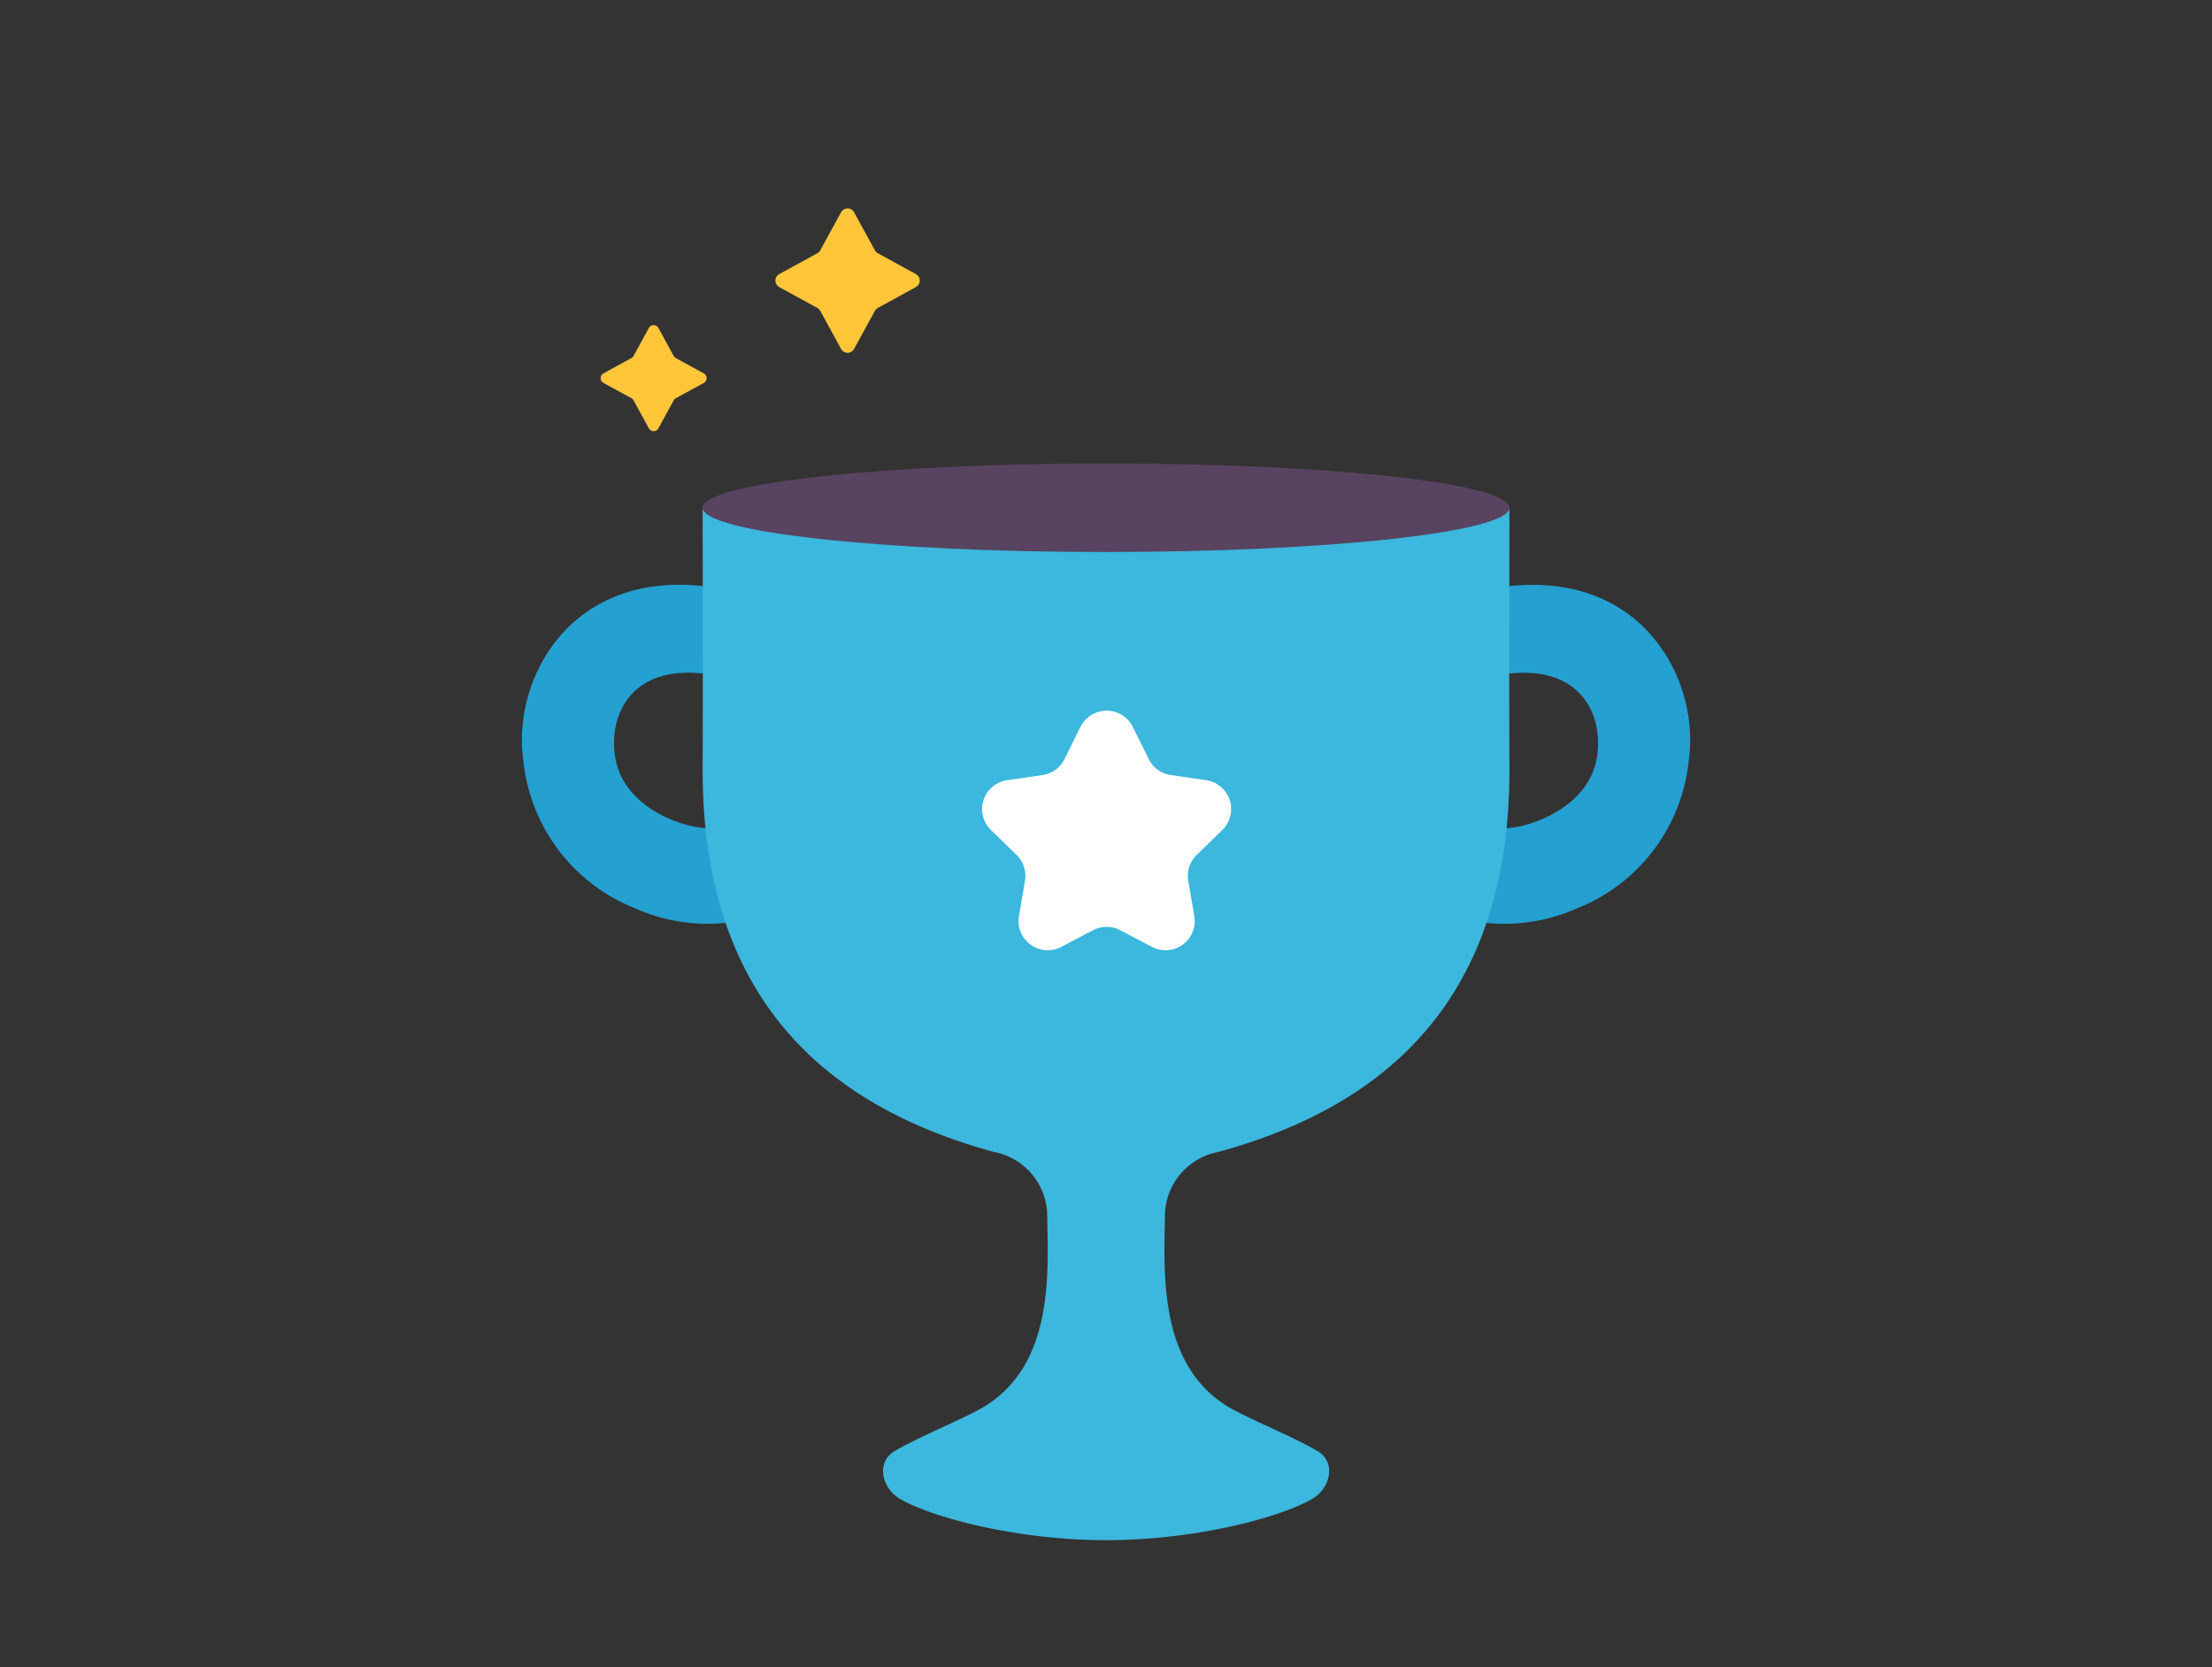 <svg xmlns="http://www.w3.org/2000/svg" xmlns:xlink="http://www.w3.org/1999/xlink" width="138" height="104" viewBox="0 0 138 104"><rect x="0" y="0" width="138" height="104" fill="#333333" stroke="none"/><defs><clipPath id="clip-path"><rect id="Rectangle_8255" data-name="Rectangle 8255" width="72.889" height="83.086" fill="none"></rect></clipPath></defs><g id="Group_7921" data-name="Group 7921" transform="translate(-963 -19)"><g id="Group_7916" data-name="Group 7916" transform="translate(995.557 32)"><g id="Group_7915" data-name="Group 7915" transform="translate(0 0)" clip-path="url(#clip-path)"><path id="Path_14132" data-name="Path 14132" d="M78.765,48.717a11.178,11.178,0,0,1-5.729.945h-.008C71.593,48.374,72,46.08,74.285,43.744c1.2,0,5.2-1.167,5.655-4.537.353-2.581-1.044-5.573-5.483-5.1-1.666-1.311-1.8-2.99.008-5.458,8.458-.888,11.919,6.025,11.179,10.932a11.113,11.113,0,0,1-6.88,9.14" transform="translate(-12.852 -5.086)" fill="#24a0d1"></path><path id="Path_14133" data-name="Path 14133" d="M11.457,43.744c2.418,2.2,2.76,4.185,1.258,5.918h-.008a11.178,11.178,0,0,1-5.729-.945A11.113,11.113,0,0,1,.1,39.576c-.74-4.907,2.721-11.82,11.179-10.932,1.563,1.6,2,3.736.008,5.458-4.439-.469-5.836,2.523-5.483,5.1.452,3.37,4.455,4.537,5.655,4.537" transform="translate(0 -5.086)" fill="#24a0d1"></path><path id="Path_14134" data-name="Path 14134" d="M64.055,22.719H13.72s.027,12.059,0,16.079c-.094,13.852,6.97,21.065,18.189,24.116a4.092,4.092,0,0,1,3.3,3.692c.058,3.62.5,9.372-3.787,12.109-1.149.734-4.172,1.932-5.738,2.866-1.147.685-.806,2.3.351,2.975,1.961,1.143,7.24,2.574,12.856,2.574s10.9-1.432,12.856-2.574c1.157-.673,1.5-2.29.35-2.975-1.565-.935-4.589-2.132-5.737-2.866-4.284-2.737-3.846-8.489-3.788-12.109a4.094,4.094,0,0,1,3.3-3.692C57.084,59.862,64.149,52.65,64.055,38.8c-.027-4.019,0-16.079,0-16.079" transform="translate(-2.442 -4.045)" fill="#3cb7dd"></path><path id="Path_14135" data-name="Path 14135" d="M64.055,22.12c0,1.526-11.268,2.763-25.168,2.763S13.72,23.647,13.72,22.12s11.268-2.763,25.167-2.763,25.168,1.237,25.168,2.763" transform="translate(-2.443 -3.446)" fill="#584360"></path><path id="Path_14136" data-name="Path 14136" d="M41.065,39.138l-.989,2a1.823,1.823,0,0,1-1.372,1l-2.21.321a1.822,1.822,0,0,0-1.01,3.108l1.6,1.559a1.823,1.823,0,0,1,.524,1.613l-.377,2.2a1.822,1.822,0,0,0,2.643,1.92l1.977-1.04a1.824,1.824,0,0,1,1.7,0l1.978,1.04a1.822,1.822,0,0,0,2.643-1.92l-.378-2.2a1.822,1.822,0,0,1,.524-1.613l1.6-1.559a1.822,1.822,0,0,0-1.01-3.108l-2.21-.321a1.823,1.823,0,0,1-1.372-1l-.989-2a1.822,1.822,0,0,0-3.267,0" transform="translate(-6.219 -6.787)" fill="#fff"></path><path id="Path_14137" data-name="Path 14137" d="M8.988,9.036l-.954,1.745a.338.338,0,0,1-.135.135l-1.746.955a.339.339,0,0,0,0,.594l1.746.954a.343.343,0,0,1,.135.135L8.988,15.3a.339.339,0,0,0,.594,0l.954-1.745a.343.343,0,0,1,.135-.135l1.746-.954a.339.339,0,0,0,0-.594l-1.746-.955a.338.338,0,0,1-.135-.135L9.582,9.036a.339.339,0,0,0-.594,0" transform="translate(-1.064 -1.577)" fill="#ffc639"></path><path id="Path_14138" data-name="Path 14138" d="M23.342.24l-1.3,2.376a.463.463,0,0,1-.183.183L19.483,4.1a.462.462,0,0,0,0,.81l2.376,1.3a.463.463,0,0,1,.183.183l1.3,2.376a.461.461,0,0,0,.809,0l1.3-2.376a.452.452,0,0,1,.183-.183l2.376-1.3a.462.462,0,0,0,0-.81L25.635,2.8a.452.452,0,0,1-.183-.183L24.151.24a.461.461,0,0,0-.809,0" transform="translate(-3.426 0)" fill="#ffc639"></path></g></g><rect id="Rectangle_8273" data-name="Rectangle 8273" width="138" height="104" transform="translate(963 19)" fill="none"></rect></g></svg>